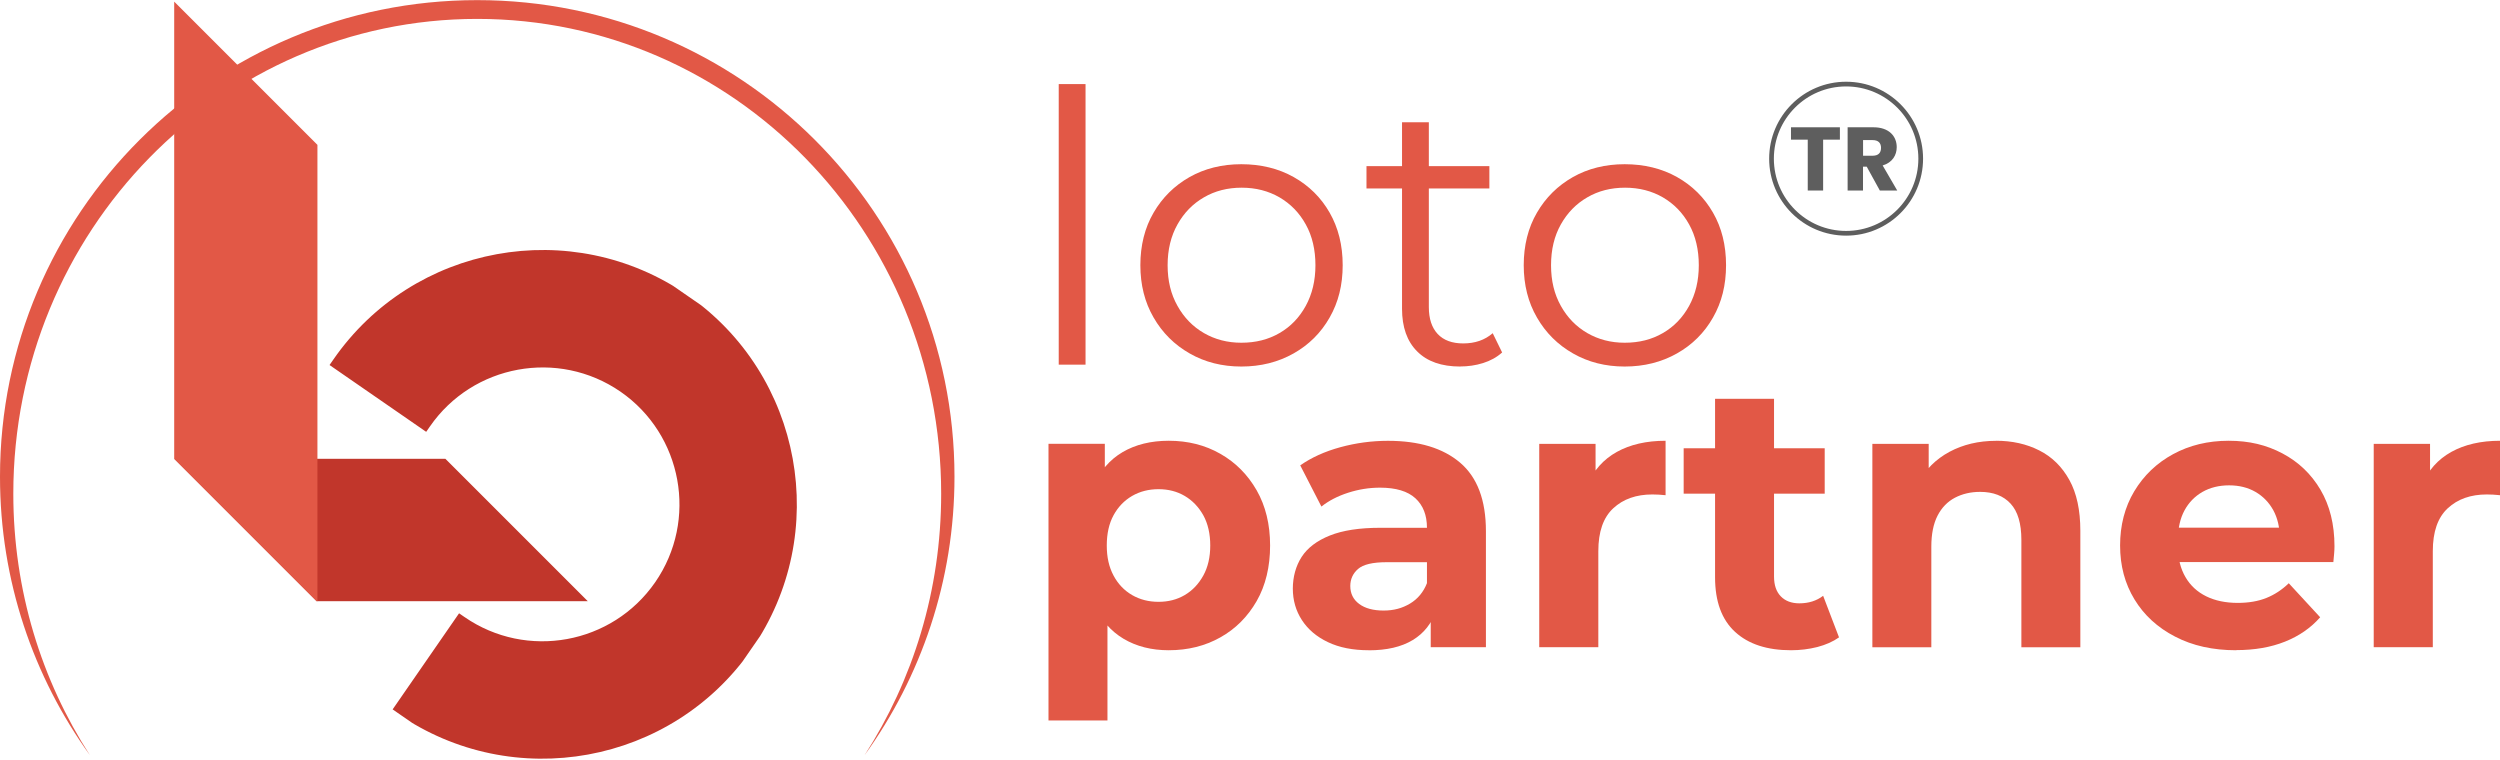 <?xml version="1.0" encoding="UTF-8"?>
<svg id="Layer_2" data-name="Layer 2" xmlns="http://www.w3.org/2000/svg" xmlns:xlink="http://www.w3.org/1999/xlink" viewBox="0 0 398.12 120.95">
  <defs>
    <style>
      .cls-1, .cls-2 {
        fill: #e25846;
      }

      .cls-1, .cls-3 {
        fill-rule: evenodd;
      }

      .cls-4 {
        clip-path: url(#clippath-2);
      }

      .cls-5 {
        clip-path: url(#clippath-6);
      }

      .cls-6 {
        clip-path: url(#clippath-1);
      }

      .cls-7 {
        clip-path: url(#clippath-4);
      }

      .cls-8 {
        clip-path: url(#clippath);
      }

      .cls-3, .cls-9 {
        fill: #c1362b;
      }

      .cls-10, .cls-11 {
        fill: none;
      }

      .cls-12 {
        clip-path: url(#clippath-3);
      }

      .cls-13 {
        clip-path: url(#clippath-5);
      }

      .cls-11 {
        stroke: #5e5e5e;
        stroke-miterlimit: 10;
        stroke-width: .75px;
      }

      .cls-14 {
        fill: #5e5e5e;
      }
    </style>
    <clipPath id="clippath">
      <rect class="cls-10" width="152" height="120.2"/>
    </clipPath>
    <clipPath id="clippath-1">
      <path class="cls-10" d="M152,75.92C152,34,117.98,.02,76,.02S0,34,0,75.92c0,16.56,5.32,31.88,14.33,44.36-7.72-11.94-12.21-26.26-12.21-41.65C2.12,36.87,35.2,3.01,76,3.01s73.88,33.86,73.88,75.62c0,15.39-4.5,29.7-12.21,41.65,9.01-12.48,14.33-27.8,14.33-44.36h0Z"/>
    </clipPath>
    <clipPath id="clippath-2">
      <rect class="cls-10" x="52.11" y="39.48" width="74.86" height="81.48"/>
    </clipPath>
    <clipPath id="clippath-3">
      <rect class="cls-10" x="45.84" y="39.85" width="80.97" height="80.97" transform="translate(-28.84 105.66) rotate(-55.35)"/>
    </clipPath>
    <clipPath id="clippath-4">
      <rect class="cls-10" x="45.9" y="39.77" width="80.97" height="80.97" transform="translate(-28.75 105.68) rotate(-55.35)"/>
    </clipPath>
    <clipPath id="clippath-5">
      <rect class="cls-10" x="27.73" y="72.58" width="66.07" height="23.16"/>
    </clipPath>
    <clipPath id="clippath-6">
      <rect class="cls-10" x="27.73" y=".26" width="22.86" height="95.48"/>
    </clipPath>
  </defs>
  <g id="Layer_1-2" data-name="Layer 1">
    <g class="cls-8">
      <g class="cls-6">
        <path class="cls-2" d="M152,120.2H0V.02H152V120.2Z"/>
      </g>
    </g>
    <g class="cls-4">
      <g class="cls-12">
        <g class="cls-7">
          <path class="cls-9" d="M73.11,97.67l.86,.59c9.9,6.84,23.52,4.36,30.37-5.54,6.84-9.89,4.36-23.51-5.53-30.35-9.9-6.83-23.51-4.34-30.35,5.55l-.59,.85-15.39-10.64,.59-.85c12.7-18.37,37.98-23,56.39-10.3,18.36,12.71,22.96,38,10.26,56.37-12.71,18.39-38,23-56.39,10.29l-.86-.59,10.64-15.39"/>
        </g>
      </g>
    </g>
    <g class="cls-13">
      <path class="cls-3" d="M93.73,95.87H50.55l-22.81-22.81h43.18l22.81,22.81Z"/>
    </g>
    <g class="cls-5">
      <path class="cls-1" d="M50.55,23.06V95.87l-22.81-22.81V.26l22.81,22.81Z"/>
    </g>
    <g>
      <path class="cls-2" d="M168.6,58.07V13.39h4.27V58.07h-4.27Z"/>
      <path class="cls-2" d="M197.68,58.37c-3.05,0-5.79-.69-8.22-2.08-2.43-1.38-4.35-3.29-5.75-5.72-1.41-2.43-2.11-5.21-2.11-8.34s.7-5.96,2.11-8.37c1.4-2.41,3.31-4.29,5.72-5.66,2.41-1.36,5.16-2.05,8.25-2.05s5.91,.68,8.34,2.05c2.43,1.37,4.34,3.25,5.72,5.66,1.38,2.41,2.08,5.2,2.08,8.37s-.69,5.91-2.08,8.34c-1.38,2.43-3.3,4.34-5.75,5.72-2.45,1.38-5.22,2.08-8.31,2.08Zm0-3.79c2.29,0,4.31-.51,6.08-1.54,1.77-1.02,3.16-2.47,4.18-4.33,1.02-1.87,1.54-4.02,1.54-6.47s-.51-4.66-1.54-6.5c-1.02-1.85-2.42-3.28-4.18-4.31-1.77-1.02-3.77-1.54-6.02-1.54s-4.26,.51-6.02,1.54c-1.77,1.02-3.17,2.46-4.21,4.31-1.04,1.85-1.57,4.01-1.57,6.5s.52,4.61,1.57,6.47c1.04,1.87,2.45,3.31,4.21,4.33,1.77,1.02,3.75,1.54,5.96,1.54Z"/>
      <path class="cls-2" d="M217.61,30.01v-3.55h19.57v3.55h-19.57Zm14.93,28.36c-2.97,0-5.26-.8-6.86-2.41-1.61-1.6-2.41-3.87-2.41-6.8V19.47h4.27v29.44c0,1.85,.47,3.27,1.41,4.28,.94,1,2.3,1.5,4.06,1.5,1.89,0,3.45-.54,4.7-1.63l1.5,3.07c-.84,.76-1.86,1.32-3.04,1.69s-2.4,.54-3.64,.54Z"/>
      <path class="cls-2" d="M258.73,58.37c-3.05,0-5.79-.69-8.22-2.08-2.43-1.38-4.35-3.29-5.75-5.72-1.41-2.43-2.11-5.21-2.11-8.34s.7-5.96,2.11-8.37c1.4-2.41,3.31-4.29,5.72-5.66,2.41-1.36,5.16-2.05,8.25-2.05s5.91,.68,8.34,2.05c2.43,1.37,4.33,3.25,5.72,5.66,1.39,2.41,2.08,5.2,2.08,8.37s-.69,5.91-2.08,8.34c-1.38,2.43-3.3,4.34-5.75,5.72-2.45,1.38-5.22,2.08-8.31,2.08Zm0-3.79c2.29,0,4.31-.51,6.08-1.54,1.77-1.02,3.16-2.47,4.18-4.33,1.02-1.87,1.54-4.02,1.54-6.47s-.51-4.66-1.54-6.5c-1.02-1.85-2.42-3.28-4.18-4.31-1.77-1.02-3.77-1.54-6.02-1.54s-4.26,.51-6.02,1.54c-1.77,1.02-3.17,2.46-4.21,4.31-1.04,1.85-1.56,4.01-1.56,6.5s.52,4.61,1.56,6.47c1.04,1.87,2.45,3.31,4.21,4.33,1.77,1.02,3.75,1.54,5.96,1.54Z"/>
      <path class="cls-2" d="M166.97,114.75v-44.08h8.97v6.62l-.18,9.63,.6,9.57v18.24h-9.39Zm19.15-11.2c-2.73,0-5.12-.6-7.17-1.81s-3.64-3.04-4.79-5.51-1.72-5.59-1.72-9.36,.54-6.94,1.63-9.39c1.08-2.45,2.65-4.28,4.7-5.48s4.5-1.81,7.35-1.81c3.05,0,5.79,.69,8.22,2.08,2.43,1.38,4.35,3.32,5.78,5.81,1.42,2.49,2.14,5.42,2.14,8.79s-.71,6.36-2.14,8.85c-1.43,2.49-3.35,4.42-5.78,5.78-2.43,1.37-5.17,2.05-8.22,2.05Zm-1.63-7.71c1.57,0,2.96-.36,4.18-1.08,1.22-.72,2.21-1.76,2.95-3.1,.74-1.34,1.11-2.94,1.11-4.79s-.37-3.49-1.11-4.82c-.74-1.32-1.73-2.35-2.95-3.07-1.22-.72-2.62-1.08-4.18-1.08s-2.97,.36-4.21,1.08c-1.24,.72-2.23,1.75-2.95,3.07-.72,1.32-1.08,2.93-1.08,4.82s.36,3.44,1.08,4.79c.72,1.35,1.71,2.38,2.95,3.1,1.24,.72,2.65,1.08,4.21,1.08Z"/>
      <path class="cls-2" d="M217.97,103.55c-2.53,0-4.7-.43-6.5-1.29-1.81-.86-3.19-2.04-4.15-3.52-.96-1.48-1.44-3.15-1.44-5s.47-3.61,1.41-5.06c.94-1.45,2.44-2.58,4.49-3.4,2.05-.82,4.72-1.23,8.01-1.23h8.61v5.48h-7.59c-2.21,0-3.72,.36-4.55,1.08-.82,.72-1.23,1.63-1.23,2.71,0,1.2,.47,2.16,1.42,2.86,.94,.7,2.24,1.05,3.88,1.05s2.97-.37,4.21-1.11c1.24-.74,2.15-1.84,2.71-3.28l1.45,4.33c-.68,2.09-1.93,3.67-3.73,4.76s-4.13,1.63-6.98,1.63Zm9.87-.48v-6.32l-.6-1.38v-11.32c0-2.01-.61-3.57-1.84-4.7-1.22-1.12-3.1-1.69-5.63-1.69-1.73,0-3.42,.27-5.09,.81-1.67,.54-3.08,1.27-4.25,2.2l-3.37-6.56c1.77-1.24,3.89-2.21,6.38-2.89,2.49-.68,5.02-1.02,7.59-1.02,4.94,0,8.77,1.16,11.5,3.49,2.73,2.33,4.1,5.96,4.1,10.9v18.48h-8.79Z"/>
      <path class="cls-2" d="M245.12,103.07v-32.39h8.97v9.15l-1.26-2.65c.96-2.29,2.51-4.02,4.64-5.21,2.13-1.18,4.71-1.78,7.77-1.78v8.67c-.4-.04-.76-.07-1.08-.09-.32-.02-.66-.03-1.02-.03-2.57,0-4.65,.73-6.23,2.2-1.59,1.47-2.38,3.74-2.38,6.83v15.29h-9.39Z"/>
      <path class="cls-2" d="M268.12,78.62v-7.23h22.46v7.23h-22.46Zm17.1,24.93c-3.81,0-6.79-.97-8.91-2.92-2.13-1.95-3.19-4.85-3.19-8.7v-28.42h9.39v28.3c0,1.37,.36,2.42,1.08,3.16,.72,.74,1.71,1.11,2.95,1.11,1.48,0,2.75-.4,3.79-1.2l2.53,6.62c-.96,.68-2.12,1.19-3.46,1.54-1.35,.34-2.74,.51-4.18,.51Z"/>
      <path class="cls-2" d="M317.86,70.19c2.57,0,4.87,.51,6.89,1.54,2.03,1.02,3.62,2.59,4.79,4.7s1.75,4.81,1.75,8.1v18.55h-9.39v-17.1c0-2.61-.57-4.54-1.72-5.78-1.14-1.24-2.76-1.87-4.85-1.87-1.49,0-2.82,.31-4.01,.93-1.18,.62-2.11,1.58-2.77,2.86-.66,1.29-.99,2.93-.99,4.94v16.02h-9.39v-32.39h8.97v8.97l-1.69-2.71c1.16-2.17,2.83-3.83,5-5,2.17-1.16,4.64-1.75,7.41-1.75Z"/>
      <path class="cls-2" d="M356.1,103.55c-3.7,0-6.94-.72-9.72-2.17-2.79-1.44-4.95-3.42-6.47-5.93-1.53-2.51-2.29-5.37-2.29-8.58s.75-6.13,2.26-8.64c1.51-2.51,3.56-4.48,6.17-5.9,2.61-1.42,5.56-2.14,8.85-2.14s6.03,.67,8.58,2.02c2.55,1.35,4.57,3.27,6.05,5.78,1.48,2.51,2.23,5.51,2.23,9,0,.36-.02,.77-.06,1.23-.04,.46-.08,.89-.12,1.29h-26.31v-5.48h21.38l-3.61,1.63c0-1.69-.34-3.15-1.02-4.4-.68-1.24-1.63-2.22-2.83-2.92-1.21-.7-2.61-1.05-4.21-1.05s-3.02,.35-4.25,1.05c-1.22,.7-2.18,1.69-2.86,2.95-.68,1.26-1.02,2.76-1.02,4.49v1.44c0,1.77,.39,3.32,1.17,4.67,.78,1.35,1.89,2.37,3.31,3.07,1.42,.7,3.1,1.05,5.03,1.05,1.72,0,3.24-.26,4.54-.78,1.3-.52,2.5-1.3,3.58-2.35l5,5.42c-1.49,1.69-3.35,2.98-5.6,3.88s-4.84,1.35-7.77,1.35Z"/>
      <path class="cls-2" d="M378.01,103.07v-32.39h8.97v9.15l-1.26-2.65c.96-2.29,2.51-4.02,4.64-5.21,2.13-1.18,4.71-1.78,7.77-1.78v8.67c-.4-.04-.76-.07-1.08-.09-.32-.02-.66-.03-1.02-.03-2.57,0-4.65,.73-6.23,2.2-1.59,1.47-2.38,3.74-2.38,6.83v15.29h-9.39Z"/>
    </g>
    <circle class="cls-11" cx="293.99" cy="25.27" r="11.88"/>
    <path class="cls-14" d="M285.21,20.27h7.79v1.97h-2.67v8.1h-2.45v-8.1h-2.67v-1.97s0,0,0,0Z"/>
    <path class="cls-14" d="M298.35,20.27c2.47,0,3.7,1.42,3.7,3.17,0,1.26-.69,2.45-2.24,2.91l2.32,3.99h-2.77l-2.09-3.8h-.59v3.8h-2.45v-10.07h4.12Zm-.14,2.04h-1.52v2.49h1.52c.92,0,1.34-.47,1.34-1.26,0-.75-.42-1.23-1.34-1.23Z"/>
  </g>
</svg>